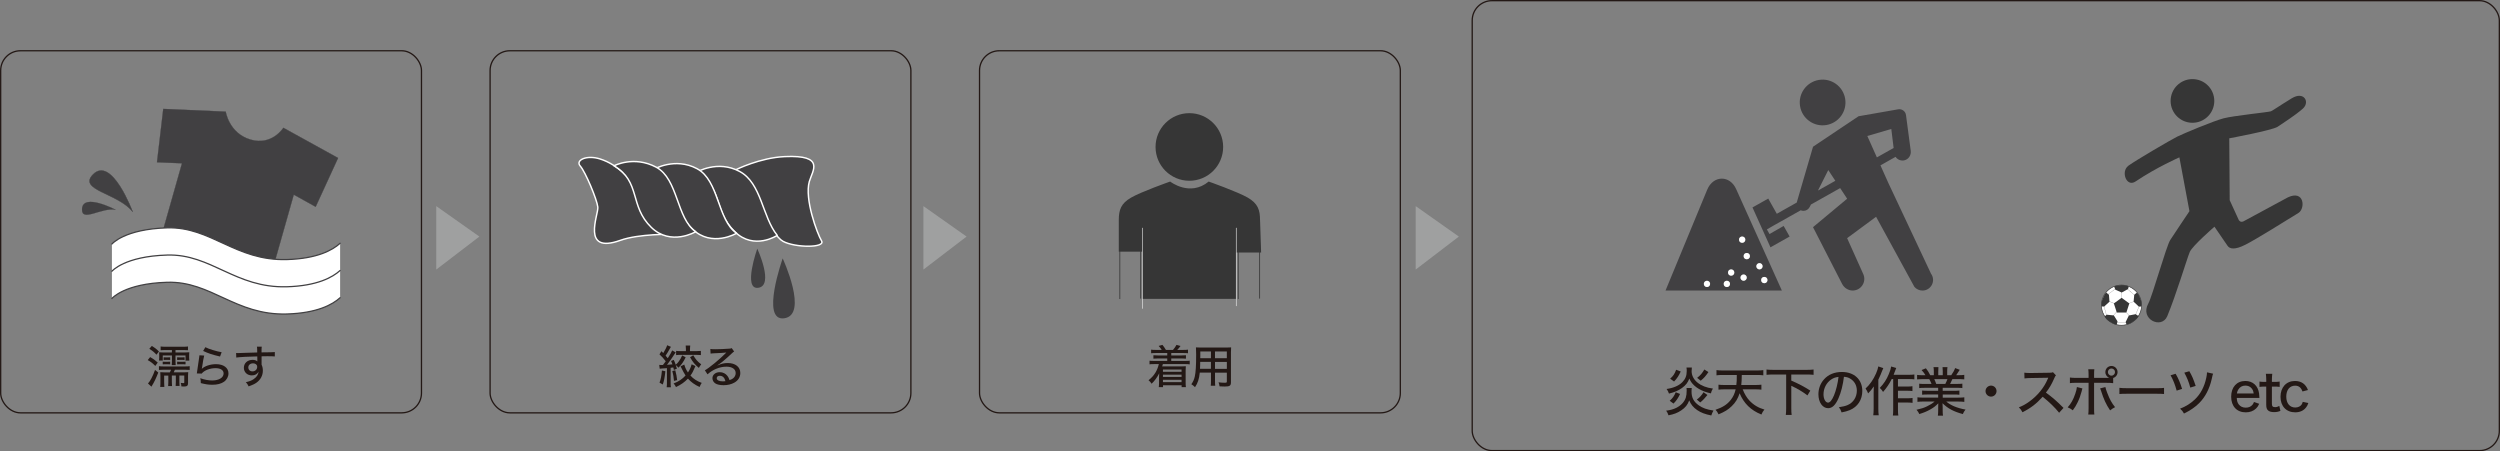 <?xml version="1.0" encoding="UTF-8"?>
<svg id="_レイヤー_2" data-name="レイヤー 2" xmlns="http://www.w3.org/2000/svg" viewBox="0 0 1080.57 195.04">
  <rect x="0" y="0" width="1080.57" height="195.04" fill="#808080" stroke="none"/>
  <defs>
    <style>
      .cls-1 {
        stroke-width: .55px;
      }

      .cls-1, .cls-2, .cls-3, .cls-4, .cls-5, .cls-6 {
        fill: none;
      }

      .cls-1, .cls-7, .cls-8, .cls-5, .cls-9, .cls-10, .cls-6 {
        stroke-linecap: round;
        stroke-linejoin: round;
      }

      .cls-1, .cls-8, .cls-9, .cls-10 {
        stroke: #414042;
      }

      .cls-2 {
        stroke-width: .35px;
      }

      .cls-2, .cls-3, .cls-11, .cls-12 {
        stroke: #363636;
        stroke-miterlimit: 10;
      }

      .cls-13, .cls-11, .cls-12 {
        fill: #fff;
      }

      .cls-3, .cls-12 {
        stroke-width: .07px;
      }

      .cls-7 {
        stroke-width: .63px;
      }

      .cls-7, .cls-8, .cls-9, .cls-10, .cls-14 {
        fill: #414042;
      }

      .cls-7, .cls-5 {
        stroke: #fff;
      }

      .cls-11 {
        stroke-width: .28px;
      }

      .cls-15, .cls-16 {
        fill: #363636;
      }

      .cls-17 {
        fill: #231815;
      }

      .cls-8 {
        stroke-width: .08px;
      }

      .cls-5 {
        stroke-width: .23px;
      }

      .cls-9 {
        stroke-width: .14px;
      }

      .cls-16 {
        fill-rule: evenodd;
      }

      .cls-10 {
        stroke-width: .11px;
      }

      .cls-18 {
        fill: #9fa0a0;
      }

      .cls-6 {
        stroke: #231815;
        stroke-width: .57px;
      }
    </style>
  </defs>
  <g id="_クリーンゲット" data-name="クリーンゲット">
    <g>
      <g>
        <path class="cls-17" d="M731.22,167.7c-.07.41-.09.94-.09,1.55,0,2.61.91,4.37,3.11,5.94,1.67,1.19,3.48,1.83,6.38,2.26-.46.78-.66,1.23-.94,2.13-2.65-.53-4.53-1.23-6.08-2.31-1.69-1.14-2.77-2.45-3.47-4.21-.73,1.94-1.65,3.09-3.43,4.3-1.62,1.1-3.15,1.69-5.53,2.15-.3-.89-.59-1.49-1.05-1.99,1.85-.25,3.25-.64,4.5-1.28,2.03-1.05,3.43-2.56,4.02-4.34.27-.89.39-1.8.39-3.18,0-.32,0-.37-.07-1.03h2.26ZM731.27,158.88c-.07.43-.11,1.07-.11,1.53,0,3.82,3.72,6.88,9.21,7.54-.46.73-.71,1.33-.87,2.08-2.13-.48-3.64-1.05-5.14-1.9-1.39-.8-2.54-1.81-3.34-2.95-.32-.48-.5-.8-.85-1.55-.64,1.74-1.53,2.88-3.13,4.04-1.58,1.14-3.25,1.87-5.67,2.45-.3-.87-.53-1.33-1.03-1.99,2.99-.43,5.32-1.44,6.81-2.95,1.35-1.39,1.9-2.79,1.9-4.87,0-.55-.02-.89-.11-1.44h2.33ZM721.69,173.23c1.28-1.14,1.9-1.99,2.61-3.68l1.87.73c-.85,1.83-1.6,2.93-2.84,4.16l-1.64-1.21ZM721.89,163.68c1.37-1.23,1.96-2.1,2.58-3.86l1.99.75c-.87,1.87-1.53,2.9-2.88,4.34l-1.69-1.23ZM738.01,170.72c-.96,1.23-2.08,2.4-3.11,3.22l-1.49-1.23c1.23-.91,2.08-1.83,2.9-3.18l1.69,1.19ZM738.44,160.8c-1.28,1.85-1.87,2.54-3.34,3.75l-1.55-1.23c1.42-1.1,2.19-2.01,3.11-3.61l1.78,1.1Z"/>
        <path class="cls-17" d="M753.23,168.27c.87,2.13,1.74,3.57,2.88,4.82,1.78,1.92,3.91,3.2,6.52,3.93-.64.8-.94,1.26-1.3,2.15-4.59-1.85-7.59-4.8-9.42-9.19-.73,2.29-1.76,4-3.41,5.58-1.55,1.51-3.06,2.45-5.71,3.52-.43-.94-.75-1.42-1.3-1.96,3.11-1.07,4.98-2.26,6.52-4.18,1.1-1.39,1.78-2.83,2.19-4.66h-4.73c-.98,0-1.9.05-2.7.14v-2.15c.78.09,1.6.14,2.67.14h5.05c.18-1.62.2-1.9.2-4.34h-5.99c-1.19,0-2.01.04-2.79.16v-2.26c.71.11,1.69.16,2.81.16h14.65c1.1,0,2.06-.05,2.79-.16v2.26c-.78-.12-1.6-.16-2.77-.16h-6.54c-.05,2.47-.07,2.93-.23,4.34h5.99c1.07,0,1.9-.05,2.72-.14v2.15c-.82-.09-1.69-.14-2.7-.14h-5.42Z"/>
        <path class="cls-17" d="M766.44,161.87c-1.1,0-2.03.05-2.9.14v-2.29c.82.09,1.71.14,2.9.14h14.54c1.16,0,2.03-.05,2.9-.14v2.29c-.89-.09-1.78-.14-2.9-.14h-6.74v2.63c3.63,1.6,5.12,2.38,8.23,4.34l-1.23,2.06c-2.22-1.67-4.43-2.97-6.99-4.14v9.65c0,1.35.05,2.13.16,2.95h-2.54c.11-.82.16-1.62.16-2.95v-14.54h-5.58Z"/>
        <path class="cls-17" d="M794.67,172.09c-1.33,3.02-2.72,4.34-4.5,4.34-2.42,0-4.2-2.54-4.2-6.01,0-2.45.87-4.75,2.47-6.51,1.87-2.06,4.5-3.13,7.68-3.13,5.32,0,8.82,3.27,8.82,8.2,0,3.82-2.01,6.88-5.44,8.3-1.07.43-1.97.68-3.52.98-.34-1.05-.55-1.44-1.17-2.24,1.78-.27,2.81-.52,3.79-.94,2.45-1.05,3.98-3.45,3.98-6.22,0-2.38-1.12-4.27-3.13-5.35-.78-.41-1.39-.57-2.45-.64-.41,3.41-1.23,6.74-2.33,9.21ZM791.53,164c-2.08,1.39-3.36,3.84-3.36,6.45,0,1.99.87,3.57,1.96,3.57.82,0,1.67-1,2.56-3.09.89-2.1,1.67-5.3,1.97-8.02-1.26.14-2.15.43-3.13,1.1Z"/>
        <path class="cls-17" d="M814.02,159.11c-.27.59-.34.78-.55,1.28-.46,1.23-.57,1.51-1.6,3.73v12.59c0,1.05.05,1.99.16,2.79h-2.35c.11-.89.16-1.69.16-2.81v-6.97c0-.71,0-1.12.07-2.7-.87,1.28-1.44,1.99-2.45,3.02-.37-.94-.53-1.23-1.12-2.1,1.83-1.64,3.36-3.84,4.55-6.54.5-1.16.82-2.15.96-3.02l2.17.73ZM817.64,163.86c-.96,1.94-2.2,3.82-3.73,5.55-.5-.84-.66-1-1.42-1.74,1.76-1.83,2.93-3.59,3.91-5.99.57-1.33.91-2.49,1.01-3.27l2.19.66c-.21.48-.27.66-.46,1.19-.34.96-.46,1.26-.66,1.74h6.63c1.07,0,1.64-.05,2.33-.14v2.1c-.64-.07-1.33-.11-2.31-.11h-4.78v3.22h4.09c.91,0,1.48-.02,2.17-.14v2.1c-.73-.09-1.35-.14-2.17-.14h-4.09v3.25h4.14c.94,0,1.51-.02,2.17-.14v2.13c-.68-.09-1.32-.14-2.17-.14h-4.14v3c0,1.26.05,1.96.16,2.61h-2.36c.09-.59.14-1.3.14-2.61v-13.14h-.66Z"/>
        <path class="cls-17" d="M831.89,167.63c-1.07,0-1.69.02-2.35.11v-1.9c.64.09,1.21.11,2.35.11h2.97c-.34-.89-.62-1.44-.98-2.08h-2.63c-1.1,0-1.92.05-2.63.11v-1.94c.64.09,1.37.14,2.54.14h1.07c-.39-.71-.89-1.37-1.67-2.24l1.87-.75c.94,1.23,1.17,1.58,1.87,2.99h1.55v-1.67c0-.73-.05-1.37-.14-1.83h2.13c-.04.41-.07.96-.07,1.76v1.74h1.94v-1.74c0-.75-.05-1.32-.09-1.76h2.13c-.09.48-.12,1.1-.12,1.83v1.67h1.74c.75-1.03,1.33-2.08,1.69-3.09l1.99.75c-.57.94-1.12,1.76-1.53,2.33h.91c1.21,0,1.9-.05,2.58-.14v1.94c-.73-.07-1.55-.11-2.68-.11h-2.45c-.37.82-.62,1.33-1,2.08h2.88c1.16,0,1.74-.02,2.42-.11v1.9c-.68-.09-1.3-.11-2.42-.11h-6.08v1.3h4.82c1.05,0,1.78-.02,2.4-.12v1.83c-.64-.09-1.35-.11-2.4-.11h-4.8v1.35h6.61c1.35,0,2.06-.05,2.72-.14v1.97c-.85-.09-1.67-.14-2.7-.14h-5.1c1.83,1.62,4.66,2.81,8.32,3.47-.57.71-.82,1.12-1.17,1.94-3.95-1.07-6.47-2.4-8.78-4.68.07.87.07,1.23.07,1.74v1.3c0,.96.04,1.69.14,2.33h-2.22c.09-.66.14-1.39.14-2.36v-1.26c0-.53,0-.78.05-1.71-1.19,1.21-2.03,1.85-3.5,2.67-1.51.85-2.77,1.37-4.71,1.96-.39-.82-.59-1.14-1.21-1.85,2.03-.46,3.22-.82,4.55-1.48,1.35-.64,2.33-1.26,3.27-2.08h-4.75c-1.05,0-1.85.05-2.67.14v-1.97c.66.09,1.39.14,2.67.14h6.29v-1.35h-4.57c-1.03,0-1.74.02-2.36.11v-1.83c.66.09,1.33.12,2.36.12h4.57v-1.3h-5.85ZM840.81,165.96c.43-.82.68-1.42.91-2.08h-5.67c.39.82.53,1.17.85,2.08h3.91Z"/>
        <path class="cls-17" d="M862.96,169.05c0,1.3-1.07,2.38-2.38,2.38s-2.38-1.07-2.38-2.38,1.07-2.38,2.38-2.38,2.38,1.05,2.38,2.38Z"/>
        <path class="cls-17" d="M890.02,178.42c-1.81-2.29-4.32-4.69-7.13-6.93-2.65,2.99-5.14,4.91-8.73,6.7-.5-.98-.73-1.28-1.55-2.13,1.76-.68,2.86-1.3,4.59-2.54,3.52-2.54,6.35-6.03,7.88-9.71q.07-.21.14-.34t.09-.21c-.27.02-.41.02-.71.02l-6.63.11c-1.42.02-1.85.05-2.93.18l-.07-2.49c.78.09,1.35.14,2.35.14h.62l7.61-.11c1.1,0,1.3-.05,1.81-.23l1.28,1.35c-.27.3-.46.62-.68,1.16-1.1,2.54-2.26,4.55-3.66,6.31,2.88,2.08,4.71,3.68,7.61,6.61l-1.9,2.1Z"/>
        <path class="cls-17" d="M900.07,167.88l-.39,1.49c-.39,1.51-.96,3.09-1.69,4.57-.66,1.37-1.14,2.15-2.08,3.41-.89-.69-1.21-.87-2.2-1.28,1.49-1.69,2.38-3.27,3.27-5.85.43-1.23.62-2.03.71-2.93l2.38.59ZM911.77,163.34c-1.03-.34-1.78-1.35-1.78-2.51,0-1.46,1.17-2.65,2.63-2.65s2.65,1.19,2.65,2.65c0,1.21-.8,2.22-1.9,2.54v2.24c-1.1-.11-1.46-.14-2.93-.14h-5.32v10.95c0,1.51.02,1.92.11,2.74h-2.63c.09-.73.14-1.39.14-2.77v-10.93h-5.19c-1.44,0-1.96.02-2.88.14v-2.42c.87.11,1.58.16,2.9.16h5.17v-1.37c0-1.17-.05-1.76-.14-2.36h2.63c-.09.69-.11,1.3-.11,2.4v1.32h6.65ZM910.01,167.31c.16.73.34,1.35.82,2.56,1.03,2.72,1.92,4.34,3.36,6.12-.98.5-1.28.71-2.15,1.39-1.76-2.65-2.77-4.82-3.91-8.46-.18-.59-.23-.71-.39-1.05l2.26-.57ZM911.09,160.82c0,.84.68,1.55,1.53,1.55s1.55-.71,1.55-1.55-.69-1.55-1.55-1.55-1.53.71-1.53,1.55Z"/>
        <path class="cls-17" d="M916.07,167.63c.85.11,1.83.16,3.52.16h12.36c1.96,0,2.52-.02,3.41-.14v2.65c-1.01-.09-1.74-.11-3.43-.11h-12.32c-1.92,0-2.61.02-3.54.11v-2.67Z"/>
        <path class="cls-17" d="M940.37,161.55c1.21,2.08,1.96,3.89,2.79,6.54l-2.35.75c-.64-2.45-1.53-4.73-2.63-6.63l2.2-.66ZM956.57,161.53c-.21.53-.23.57-.59,2.24-.98,4.34-2.81,7.84-5.44,10.47-1.69,1.69-3.86,3.2-6.56,4.5-.5-.91-.78-1.26-1.69-2.1,2.51-.96,4.55-2.24,6.4-4,2.45-2.33,4.14-5.53,4.94-9.42.21-.94.27-1.53.3-2.29l2.65.59ZM946.29,160.46c1.1,1.83,1.87,3.63,2.74,6.35l-2.33.71c-.66-2.47-1.37-4.2-2.58-6.45l2.17-.62Z"/>
        <path class="cls-17" d="M966.79,172.02c.09,1.37.32,2.08.89,2.81.69.89,1.71,1.37,3,1.37,1.19,0,2.15-.39,2.86-1.19.3-.37.46-.62.69-1.26l2.26.78c-.43.96-.75,1.44-1.33,2.01-1.14,1.12-2.67,1.69-4.5,1.69-3.84,0-6.29-2.63-6.29-6.77s2.42-6.79,6.12-6.79c3.22,0,5.46,2.01,5.94,5.35q.05.3.16,1.99h-9.8ZM974.1,170.08c-.14-1.12-.46-1.83-1.1-2.45-.64-.64-1.46-.96-2.54-.96-1.3,0-2.36.62-3.04,1.76-.32.53-.43.89-.57,1.65h7.25Z"/>
        <path class="cls-17" d="M982.14,161.58c-.11.78-.16,1.69-.16,2.7v.78h1.03c1.07,0,1.55-.02,2.33-.14v2.31c-.73-.11-1.26-.14-2.29-.14h-1.07v7.38c0,1.14.34,1.51,1.42,1.51.62,0,1.1-.14,1.78-.53l.48,2.15c-.96.39-1.71.53-2.77.53-1.16,0-2.03-.25-2.56-.73-.57-.5-.8-1.23-.8-2.45v-7.86h-.89c-.8,0-1.3.05-2.03.14v-2.31c.64.11,1.12.14,2.06.14h.87v-.78c0-.94-.07-1.9-.16-2.7h2.77Z"/>
        <path class="cls-17" d="M995.19,169.19c-.59-1.69-1.62-2.49-3.18-2.49-2.33,0-3.82,1.83-3.82,4.73s1.51,4.71,3.89,4.71c1.19,0,2.22-.5,2.77-1.32.18-.3.3-.55.46-1.12l2.42.5c-.34.94-.55,1.37-.96,1.87-1.05,1.42-2.7,2.15-4.71,2.15-3.86,0-6.36-2.63-6.36-6.72s2.49-6.83,6.26-6.83c2.74,0,4.66,1.35,5.6,3.91l-2.38.62Z"/>
      </g>
      <g>
        <g>
          <path class="cls-17" d="M64.9,154.33c1.37.78,2.1,1.31,3.27,2.37l-1.04,1.47c-1.23-1.23-1.82-1.69-3.27-2.53l1.04-1.31ZM68.41,161.02c-1.12,2.84-1.61,3.88-2.96,6.11l-1.49-1.39c.94-.94,2.12-3.2,3.04-5.84l1.41,1.12ZM65.64,149.51c1.39.86,2,1.35,3.06,2.43l-1.08,1.37c-1.02-1.14-1.68-1.66-3.08-2.55l1.1-1.25ZM70.74,159.8c-.74,0-1.63.04-2.04.1v-1.63c.55.08,1.23.12,2.02.12h9.21c.92,0,1.59-.04,2.06-.12v1.63c-.47-.06-1.17-.1-2.06-.1h-4.33c-.2.49-.29.69-.51,1.14h4.49c.84,0,1.29-.02,1.78-.08-.06.41-.08.82-.08,1.49v3.33c0,1.02-.47,1.39-1.74,1.39-.35,0-.61-.02-1.14-.06-.02-.61-.08-.92-.28-1.51.41.06.78.1,1.08.1.35,0,.45-.08.45-.31v-2.96h-2.12v2.82c0,.8.02,1.12.08,1.66h-1.69c.06-.55.08-.88.08-1.66v-2.82h-1.72v2.84c0,.82.02,1.16.08,1.69h-1.68c.06-.49.08-.92.08-1.7v-2.82h-1.8v3.04c0,.96.02,1.39.08,1.86h-1.8c.08-.55.1-1,.1-1.92v-2.74c0-.73-.02-1.22-.06-1.71.45.06,1.02.08,1.74.08h2.39c.28-.53.35-.67.51-1.14h-3.18ZM71.19,151.3c-.69,0-1.25.02-1.76.08v-1.63c.59.1,1.08.12,2.04.12h7.74c.96,0,1.41-.02,2.04-.12v1.63c-.51-.06-1.06-.08-1.72-.08h-3.67v1.04h4.14c.9,0,1.35-.02,1.82-.08-.04.29-.06.76-.06,1.16v1.29c0,.41.02.72.08,1.14h-1.65v-2.2h-4.33v2.33c0,.9.02,1.33.08,1.84h-1.7c.06-.49.08-.94.08-1.82v-2.35h-3.96v2.18h-1.61c.06-.39.08-.69.08-1.21v-1.21c0-.51-.02-.82-.04-1.14.49.06.88.08,1.74.08h3.78v-1.04h-3.12ZM70.33,156.33c.31.04.47.04.9.04h1.39c.47,0,.67,0,.94-.04v1.16c-.26-.04-.47-.04-.94-.04h-1.37c-.37,0-.63.02-.92.04v-1.16ZM70.72,154.43c.31.04.49.04.9.04h1c.47,0,.67,0,.94-.04v1.16c-.31-.04-.47-.04-.94-.04h-.96c-.37,0-.67.02-.94.04v-1.16ZM76.56,154.43c.29.04.47.04.9.04h1.39c.47,0,.67,0,.94-.04v1.16c-.27-.02-.49-.04-.94-.04h-1.35c-.39,0-.61.02-.94.04v-1.16ZM76.56,156.33c.31.04.45.04.9.04h1.8c.47,0,.67,0,.94-.04v1.16c-.2-.02-.55-.04-.94-.04h-1.76c-.41,0-.67.02-.94.04v-1.16Z"/>
          <path class="cls-17" d="M88.25,153.71c-.27,1.08-.57,2.71-.9,5.04-.06.35-.06.43-.14.69,1.22-1.21,3.71-2.04,6.15-2.04,3.27,0,5.39,1.57,5.39,3.98,0,1.43-.75,2.8-1.94,3.63-1.29.88-2.9,1.29-5.04,1.29-1.69,0-2.73-.16-4.98-.71,0-.98-.04-1.31-.21-2.12,1.76.65,3.51.98,5.15.98,2.9,0,4.92-1.23,4.92-3.04,0-1.41-1.31-2.28-3.51-2.28-2.43,0-4.92.98-5.96,2.35l-2.1-.06c.06-.33.06-.43.16-1.16.2-1.43.45-3.18.82-5.59.08-.45.1-.69.14-1.1l2.04.12ZM88.76,150.06c1.27.73,4.92,1.84,7.04,2.18l-.69,1.86c-3.47-.82-5.02-1.35-7.31-2.41l.96-1.63Z"/>
          <path class="cls-17" d="M102.07,152.57c.41.04.57.04.88.04.55,0,1.33-.02,3.51-.12q1.27-.04,4.72-.14c-.02-1.66-.04-2.02-.12-2.51h2.08c-.08.59-.1.94-.1,2.47,3.57-.02,5.06-.06,5.74-.14v1.9c-.71-.08-1.63-.1-3.29-.1-.53,0-.86,0-2.43.04v3.61c.39.84.55,1.61.55,2.59,0,2.1-1,3.94-2.78,5.21-.78.55-1.67.98-3.37,1.59-.45-.94-.63-1.19-1.2-1.82,1.63-.37,2.41-.69,3.31-1.27,1.37-.92,2.08-1.98,2.2-3.31-.53,1.06-1.57,1.65-2.92,1.65-1.98,0-3.45-1.39-3.45-3.29,0-2,1.57-3.43,3.76-3.43.9,0,1.61.24,2.08.67q0-.08-.02-.26v-.84l-.02-1.06c-3.12.04-7.84.29-9.08.49l-.06-1.96ZM107.33,158.8c0,1.02.72,1.72,1.78,1.72,1.2,0,2.06-.82,2.06-1.98,0-.43-.12-.72-.39-.96-.35-.35-.86-.53-1.45-.53-1.14,0-2,.74-2,1.74Z"/>
        </g>
        <g>
          <path class="cls-10" d="M122.47,55.26s-4.92,7.84-14.22,5.07c-9.3-2.77-10.69-12.07-10.69-12.07l-26.99-1.18-2.71,23.06,10.81.43-11.73,41.38,48.3,13.56,11.73-41.38,9.46,5.26,9.69-21.1-23.65-13.05Z"/>
          <g>
            <path class="cls-13" d="M147.01,128.68c-3.28,2.98-9.97,6.67-23.05,7.04-22.25.63-32.65-14.26-51.66-13.71-18.54.53-23.93,7-23.93,7,0-2.13,0-23.53,0-23.53,0,0,5.38-6.47,23.93-7,19.01-.54,29.41,14.35,51.66,13.71,13.09-.37,19.77-4.06,23.05-7.04v23.53Z"/>
            <g>
              <path class="cls-1" d="M48.37,105.48s5.38-6.47,23.93-7c19.01-.54,29.41,14.35,51.66,13.71,13.09-.37,19.77-4.06,23.05-7.04"/>
              <path class="cls-1" d="M48.37,117.24s5.38-6.47,23.93-7c19.01-.54,29.41,14.35,51.66,13.71,13.09-.37,19.77-4.06,23.05-7.04"/>
              <path class="cls-1" d="M48.37,129.01s5.38-6.47,23.93-7c19.01-.54,29.41,14.35,51.66,13.71,13.09-.37,19.77-4.06,23.05-7.04"/>
            </g>
          </g>
          <path class="cls-9" d="M57.35,91.56s-9-24.3-17.1-16.2c-6.85,6.85,10.8,8.1,17.1,16.2Z"/>
          <path class="cls-8" d="M49.99,90.66s-14.17-7.4-14.53-.35c-.3,5.97,8.3-.76,14.53.35Z"/>
        </g>
        <rect class="cls-6" x=".29" y="21.94" width="181.88" height="156.5" rx="8.54" ry="8.54"/>
      </g>
      <rect class="cls-6" x="636.33" y=".29" width="443.95" height="194.47" rx="8.54" ry="8.54"/>
      <g>
        <g>
          <path class="cls-17" d="M284.97,157.71c.29.04.49.06.86.06.2,0,.29,0,.72-.02.51-.65.76-1,1.2-1.59-1.02-1.33-1.49-1.86-2.71-3l.86-1.35c.39.41.51.51.78.8.82-1.29,1.47-2.59,1.68-3.39l1.63.69c-.16.21-.29.45-.59,1-.47.9-1.12,1.96-1.71,2.82.45.49.65.74.94,1.1,1.04-1.63,1.67-2.71,1.9-3.37l1.53.86c-.18.22-.29.37-.53.76-.92,1.49-2.2,3.27-3.23,4.61.86-.04,1.45-.1,2.35-.2-.18-.55-.28-.76-.59-1.45l1.14-.49c.37.75.47.98.86,2.1.65-.57.8-.74,1.21-1.27.67-.88,1.1-1.59,1.59-2.75l1.51.82c-1.06,2.1-1.78,3.16-3.14,4.49-.35-.47-.75-.86-1.14-1.16.25.73.31.9.49,1.57l-1.31.55c-.1-.51-.16-.71-.24-1.08-.43.08-.53.08-1.16.16v6.39c0,.94.02,1.43.12,2.02h-1.84c.1-.69.12-1.1.12-2.04v-6.22q-.57.04-2.37.16c-.33.04-.49.06-.75.1l-.21-1.68ZM287.59,160.47c-.31,2.92-.55,4.06-1.12,5.72l-1.41-.8c.57-1.45.82-2.82,1.04-5.25l1.49.33ZM291.88,160.06c.47,1.9.63,2.67.8,4.23l-1.37.35c-.14-1.74-.29-2.59-.71-4.27l1.27-.31ZM300.59,158.22c-1,2.35-1.31,2.92-2.16,4.12,1.31,1.43,2.78,2.37,4.88,3.16-.45.65-.59.92-.92,1.76-2.06-.92-3.65-2.06-5.04-3.61-1.43,1.51-3.08,2.67-5.17,3.65-.35-.73-.63-1.14-1.04-1.55,2.24-.86,3.74-1.88,5.17-3.43q-.78-1.18-2.14-3.98l1.59-.76c.43,1.43.82,2.28,1.59,3.41.76-1.12,1.18-2.06,1.59-3.53l1.65.76ZM296.47,150.87c0-.65-.04-1.1-.1-1.51h1.96c-.06.41-.1.84-.1,1.47v.94h2.63c.84,0,1.51-.04,2.08-.1v1.8c-.65-.06-1.25-.1-2.04-.1h-6.59c-.78,0-1.53.04-2.08.12v-1.84c.53.08,1.22.12,2.12.12h2.12v-.9ZM299.65,153.55c.98,1.72,1.84,2.73,3.43,3.92-.45.55-.72.96-1,1.55-1.8-1.49-2.59-2.45-3.82-4.63l1.39-.84Z"/>
          <path class="cls-17" d="M307.06,150.83c.65.1,1,.12,2.08.12,1.78,0,4.1-.1,6.02-.25.63-.04.82-.08,1.1-.24l1.06,1.47c-.29.16-.41.25-1,.8-2.73,2.59-4.86,4.35-6.22,5.16l.04.06c1.66-.76,2.84-1.04,4.41-1.04,3.29,0,5.43,1.69,5.43,4.29,0,1.8-.92,3.27-2.63,4.21-1.27.71-2.84,1.08-4.61,1.08-1.57,0-2.88-.29-3.63-.82-.74-.51-1.18-1.33-1.18-2.22,0-1.49,1.35-2.59,3.16-2.59,1.35,0,2.55.59,3.33,1.63.39.51.61.94.9,1.8.67-.22,1.06-.41,1.47-.71.76-.57,1.19-1.39,1.19-2.33,0-1.72-1.53-2.76-4.02-2.76-2.88,0-5.84,1.21-8.16,3.31l-1.14-1.74c1.76-.94,6.37-4.73,8.92-7.33.06-.06.27-.27.33-.33l-.02-.02c-.7.1-2.8.24-5.78.35-.43.02-.59.04-.98.1l-.1-2ZM311.1,162.43c-.8,0-1.31.39-1.31,1.02,0,.86,1,1.39,2.65,1.39.39,0,.51,0,1.12-.08-.39-1.55-1.21-2.33-2.45-2.33Z"/>
        </g>
        <rect class="cls-6" x="211.83" y="21.94" width="181.88" height="156.5" rx="8.54" ry="8.54"/>
        <g>
          <g>
            <path class="cls-7" d="M318.15,73.32s10.38-5.16,21.05-5.63c17.65-.79,11.96,6.06,10.61,10.78-2.15,7.53,3.41,22.5,5.28,25.63,1.87,3.13-11.44,3.01-16.62.22-5.18-2.79-12.46-20.59-20.33-30.99Z"/>
            <path class="cls-7" d="M290.18,101.27s-14.02-.25-22.04,2.61c-17.16,6.14-9.41-11.13-9.74-14.35s-5.35-15.21-7.59-17.75c-2.24-2.54,2.71-4.94,8.6-3.06,15.29,4.86,21.68,24.24,30.76,32.55Z"/>
            <path class="cls-7" d="M301.05,74.44s9.12-5.43,18.63-.34c9.51,5.09,9.75,19.57,16.27,27.64,0,0-9.98,6.58-18.35-1.58-9.5-9.27-4.96-18.83-16.54-25.72Z"/>
            <path class="cls-7" d="M282.51,73.22s9.18-5.42,18.77-.31c9.59,5.11,8.73,22.12,17.1,27.91,0,0-10.71,6.33-19.16-1.85-9.59-9.28-5.03-18.85-16.7-25.75Z"/>
            <path class="cls-7" d="M265.39,71.66s8.62-4.51,18.21.59c9.59,5.11,8.73,22.12,17.1,27.91,0,0-10.71,6.33-19.16-1.85-9.59-9.28-4.46-19.75-16.14-26.65Z"/>
          </g>
          <path class="cls-14" d="M338.3,111.69s-9.67,27.22.6,25.89c10.75-1.39-.6-25.89-.6-25.89Z"/>
          <path class="cls-14" d="M327.32,107.47s-6.33,17.8.39,16.93c7.03-.91-.39-16.93-.39-16.93Z"/>
        </g>
      </g>
      <g>
        <g>
          <path class="cls-17" d="M499.53,152.59c-.86,0-1.33.02-1.98.1v-1.57c.57.1,1.06.12,1.98.12h2.59c-.37-.63-.73-1.08-1.33-1.72l1.65-.45c.63.8,1.08,1.43,1.51,2.18h3.04c.53-.59,1.1-1.39,1.53-2.18l1.74.47c-.63.84-.98,1.27-1.43,1.7h2.71c.88,0,1.39-.02,1.94-.12v1.57c-.57-.08-1.1-.1-1.94-.1h-5.29v1.04h4.55c.98,0,1.29-.02,1.8-.08v1.47c-.53-.06-.88-.08-1.8-.08h-4.55v1.06h6.02c.96,0,1.43-.02,1.96-.1v1.59c-.59-.1-1.08-.12-1.96-.12h-9.64c-.12.41-.2.65-.31,1h8.41c.63,0,1.17-.02,1.82-.08-.06.63-.08.96-.08,1.74v5.41c0,.8.02,1.29.12,1.9h-1.86v-.82h-8.04v.82h-1.84c.08-.59.12-1.1.12-1.86v-2.41c0-.55.02-1.21.08-1.72-.92,1.8-2,3.29-3.29,4.51-.41-.65-.82-1.1-1.33-1.51,1.39-1.12,2.27-2.1,3.04-3.39.63-1.06,1.12-2.31,1.41-3.59h-2.04c-.92,0-1.39.02-1.98.1v-1.57c.53.08,1,.1,1.98.1h5.68v-1.06h-4.18c-.9,0-1.27.02-1.8.08v-1.47c.49.06.82.08,1.8.08h4.18v-1.04h-4.96ZM502.66,159.73v.98h8.04v-.98h-8.04ZM502.66,161.94v.98h8.04v-.98h-8.04ZM502.66,164.16v1.02h8.04v-1.02h-8.04Z"/>
          <path class="cls-17" d="M525.16,164.47c0,1.08.02,1.7.1,2.25h-1.94c.08-.59.1-1.16.1-2.25v-3.41h-4.84c-.29,2.8-.86,4.51-2.06,6.29-.67-.65-.9-.82-1.59-1.27.76-1.06,1.19-2.02,1.49-3.31.41-1.84.59-4.59.59-9.58,0-1.63-.02-2.22-.08-3.04.65.06,1.16.08,2.22.08h10.8c1.06,0,1.59-.02,2.18-.08-.06.59-.08,1.08-.08,2.1v12.98c0,1.49-.53,1.84-2.69,1.84-.59,0-1.59-.04-2.24-.08-.08-.65-.18-1.06-.43-1.74.98.12,1.92.18,2.59.18.84,0,1-.08,1-.53v-3.82h-5.12v3.41ZM518.76,156.43c-.02.55-.02.98-.02,1.25-.02,1.06-.02,1.08-.06,1.74h4.72v-3h-4.65ZM523.41,151.9h-4.61v2.16l-.02.76h4.63v-2.92ZM530.27,154.82v-2.92h-5.12v2.92h5.12ZM525.16,159.43h5.12v-3h-5.12v3Z"/>
        </g>
        <rect class="cls-6" x="423.38" y="21.94" width="181.88" height="156.5" rx="8.54" ry="8.54"/>
        <g>
          <path class="cls-16" d="M544.62,95.12c0-4.39-.93-7.17-5.32-9.71-4.39-2.54-16.88-6.94-16.88-6.94-8.1,6.71-16.65,0-16.65,0,0,0-12.49,4.39-16.88,6.94-4.39,2.54-5.32,5.32-5.32,9.71v13.67h10.16v20.39h40.55v-20.02h10.81l-.46-14.05Z"/>
          <circle class="cls-15" cx="514.07" cy="63.52" r="14.61"/>
          <line class="cls-2" x1="544.45" y1="129.06" x2="544.45" y2="104.45"/>
          <line class="cls-2" x1="484.02" y1="129.25" x2="484.02" y2="104.45"/>
          <line class="cls-5" x1="493.86" y1="133.34" x2="493.86" y2="98.56"/>
          <line class="cls-5" x1="534.33" y1="132.21" x2="534.33" y2="98.56"/>
          <line class="cls-2" x1="535.2" y1="129.25" x2="535.2" y2="104.45"/>
          <line class="cls-2" x1="493.04" y1="129.06" x2="493.04" y2="104.45"/>
        </g>
      </g>
      <g>
        <g>
          <polygon class="cls-4" points="785.76 82.38 793.29 78.15 790.24 73.5 785.76 82.38"/>
          <polygon class="cls-4" points="817.28 54.2 807.1 58.78 811.24 68.04 818.48 63.96 817.28 54.2"/>
          <circle class="cls-14" cx="787.79" cy="44.33" r="9.88" transform="translate(3.07 126.76) rotate(-9.22)"/>
          <path class="cls-14" d="M834.61,118.24l-18.51-39.36-3.32-7.41,6.54-3.68c.8,1.19,2.27,1.84,3.78,1.51,1.85-.41,3.02-2.25,2.77-4.13l-2.05-15.44c-.22-1.64-1.76-2.77-3.38-2.48l-17.14,3-19.66,13.17-6.98,23.89c-.02.08-.04.16-.06.24l-8.62,4.85-3.7-6.57-6.81,3.83,7.77,17.24,8.28-4.66-2.58-4.58-6.12,3.5-1.12-1.99,2.22-1.3,1.69-.95,2.21-1.24,8.5-4.79c.38.17.81.26,1.28.25,1.12-.03,2.13-.73,2.63-1.73l.51-1.01,12.62-7.1,3.02,4.6-14.75,12.29,12.56,24.5c.91,1.77,2.72,2.94,4.7,2.89,3.58-.09,5.95-3.82,4.46-7.11l-6.98-15.53,12.52-9.24,16.56,30.29c.87,1.01,2.14,1.6,3.48,1.6,3.77,0,5.93-4.3,3.68-7.32ZM785.76,82.38l4.47-8.88,3.05,4.64-7.52,4.23ZM807.1,58.78l10.37-3.04,1.01,8.22-7.24,4.07-4.14-9.26Z"/>
          <path class="cls-14" d="M737.89,82.02l-18,43.55h50.28l-19.75-43.83c-1.36-3.03-3.78-4.53-6.2-4.53-2.51,0-5.01,1.61-6.33,4.81ZM737.8,124.07c-.75,0-1.36-.61-1.36-1.36s.61-1.36,1.36-1.36,1.36.61,1.36,1.36-.61,1.36-1.36,1.36ZM753.64,121.35c-.75,0-1.36-.61-1.36-1.36s.61-1.36,1.36-1.36,1.36.61,1.36,1.36-.61,1.36-1.36,1.36ZM755,112.06c-.75,0-1.36-.61-1.36-1.36s.61-1.36,1.36-1.36,1.36.61,1.36,1.36-.61,1.36-1.36,1.36ZM759.13,115.08c0-.75.61-1.36,1.36-1.36s1.36.61,1.36,1.36-.61,1.36-1.36,1.36-1.36-.61-1.36-1.36ZM763.94,121.05c0,.75-.61,1.36-1.36,1.36s-1.36-.61-1.36-1.36.61-1.36,1.36-1.36,1.36.61,1.36,1.36ZM753.01,102.23c.75,0,1.36.61,1.36,1.36s-.61,1.36-1.36,1.36-1.36-.61-1.36-1.36.61-1.36,1.36-1.36ZM748.25,116.44c.75,0,1.36.61,1.36,1.36s-.61,1.36-1.36,1.36-1.36-.61-1.36-1.36.61-1.36,1.36-1.36ZM746.39,121.35c.75,0,1.36.61,1.36,1.36s-.61,1.36-1.36,1.36-1.36-.61-1.36-1.36.61-1.36,1.36-1.36Z"/>
          <path class="cls-13" d="M761.85,115.08c0-.75-.61-1.36-1.36-1.36s-1.36.61-1.36,1.36.61,1.36,1.36,1.36,1.36-.61,1.36-1.36Z"/>
          <circle class="cls-13" cx="762.58" cy="121.05" r="1.36"/>
          <path class="cls-13" d="M753.64,118.63c-.75,0-1.36.61-1.36,1.36s.61,1.36,1.36,1.36,1.36-.61,1.36-1.36-.61-1.36-1.36-1.36Z"/>
          <circle class="cls-13" cx="746.39" cy="122.71" r="1.36"/>
          <path class="cls-13" d="M737.8,121.35c-.75,0-1.36.61-1.36,1.36s.61,1.36,1.36,1.36,1.36-.61,1.36-1.36-.61-1.36-1.36-1.36Z"/>
          <circle class="cls-13" cx="748.25" cy="117.8" r="1.36"/>
          <circle class="cls-13" cx="753.01" cy="103.59" r="1.36"/>
          <circle class="cls-13" cx="755" cy="110.7" r="1.36"/>
        </g>
        <g>
          <g>
            <circle class="cls-15" cx="947.64" cy="43.63" r="9.44"/>
            <path class="cls-15" d="M919.92,71.68c-3.32,2.37-.87,9.45,3.15,6.74,8.95-6.03,18.92-10.41,18.92-10.41l4.35,23.27s-6.62,9.84-8.32,12.49c-1.7,2.65-7.72,24.3-9.46,27.43-3.78,6.81,5.77,11.26,8.2,5.45,3.72-8.9,8.59-25.1,9.72-27.75,1.14-2.65,10.67-10.91,10.67-10.91,0,0,4.75,6.98,5.69,8.3.95,1.32,3.05,1.8,7.59-.47,4.54-2.27,17.15-10.15,23-13.76,3.08-1.9,2.62-10.12-4.53-6.76l-19.11,10.32c-.31.16-1.41.69-2.16-.59l-3.89-8.5-.19-26.74s18.6-3.47,20.87-4.98c2.27-1.51,7.69-4.99,10.91-7.83,3.22-2.84.55-7.72-4.74-4.51-5.3,3.22-8.12,5.26-9.06,5.64-.95.38-16.08,1.89-20.43,3.03s-17.42,6.61-20.07,7.93c-2.65,1.32-17.52,10-21.11,12.57Z"/>
          </g>
          <g>
            <circle class="cls-11" cx="916.97" cy="131.9" r="8.69"/>
            <polygon class="cls-15" points="917.01 128.72 913.67 131.15 914.94 135.08 919.08 135.08 920.35 131.15 917.01 128.72"/>
            <path class="cls-15" d="M919.8,124.94l-2.74,1.5-2.75-1.22-.52-1.36s.52-.61,3.18-.65c2.66-.04,3.12.7,3.12.7l-.29,1.03Z"/>
            <path class="cls-15" d="M924.48,132.53l-2.28-2.14.29-3,1.13-.92s.74.3,1.61,2.82c.87,2.52.31,3.18.31,3.18l-1.06.05Z"/>
            <path class="cls-15" d="M909.46,132.51l2.32-2.1-.24-3-1.12-.94s-.74.29-1.66,2.79c-.92,2.5-.36,3.18-.36,3.18l1.06.07Z"/>
            <path class="cls-15" d="M910.56,136.02l3.11.32,1.58,2.56-.34,1.42s-.77.21-2.99-1.26c-2.22-1.47-2.17-2.35-2.17-2.35l.82-.68Z"/>
            <path class="cls-15" d="M918.77,139.17l1.38-2.8,2.95-.58,1.21.82s-.07.79-2.23,2.36c-2.16,1.56-2.96,1.22-2.96,1.22l-.36-1Z"/>
            <line class="cls-3" x1="916.97" y1="125.34" x2="916.97" y2="129.77"/>
            <line class="cls-3" x1="919.49" y1="131.37" x2="923.46" y2="129.92"/>
            <line class="cls-3" x1="919.08" y1="135.08" x2="920.79" y2="137.02"/>
            <line class="cls-12" x1="915.37" y1="134.2" x2="913" y2="136.95"/>
            <line class="cls-3" x1="910.94" y1="130" x2="914.61" y2="131.45"/>
            <line class="cls-3" x1="919.26" y1="124.66" x2="923" y2="127.94"/>
            <line class="cls-3" x1="924.84" y1="131.83" x2="922.85" y2="136.49"/>
            <line class="cls-3" x1="914.45" y1="139.16" x2="919.8" y2="139.46"/>
            <line class="cls-3" x1="910.56" y1="136.56" x2="909.11" y2="131.22"/>
            <line class="cls-3" x1="910.79" y1="127.48" x2="914.91" y2="124.43"/>
          </g>
        </g>
      </g>
      <polygon class="cls-18" points="188.56 89.09 188.56 116.51 207.2 102.25 188.56 89.09"/>
      <polygon class="cls-18" points="399.13 89.09 399.13 116.51 417.78 102.25 399.13 89.09"/>
      <polygon class="cls-18" points="611.9 89.09 611.9 116.51 630.55 102.25 611.9 89.09"/>
    </g>
  </g>
</svg>